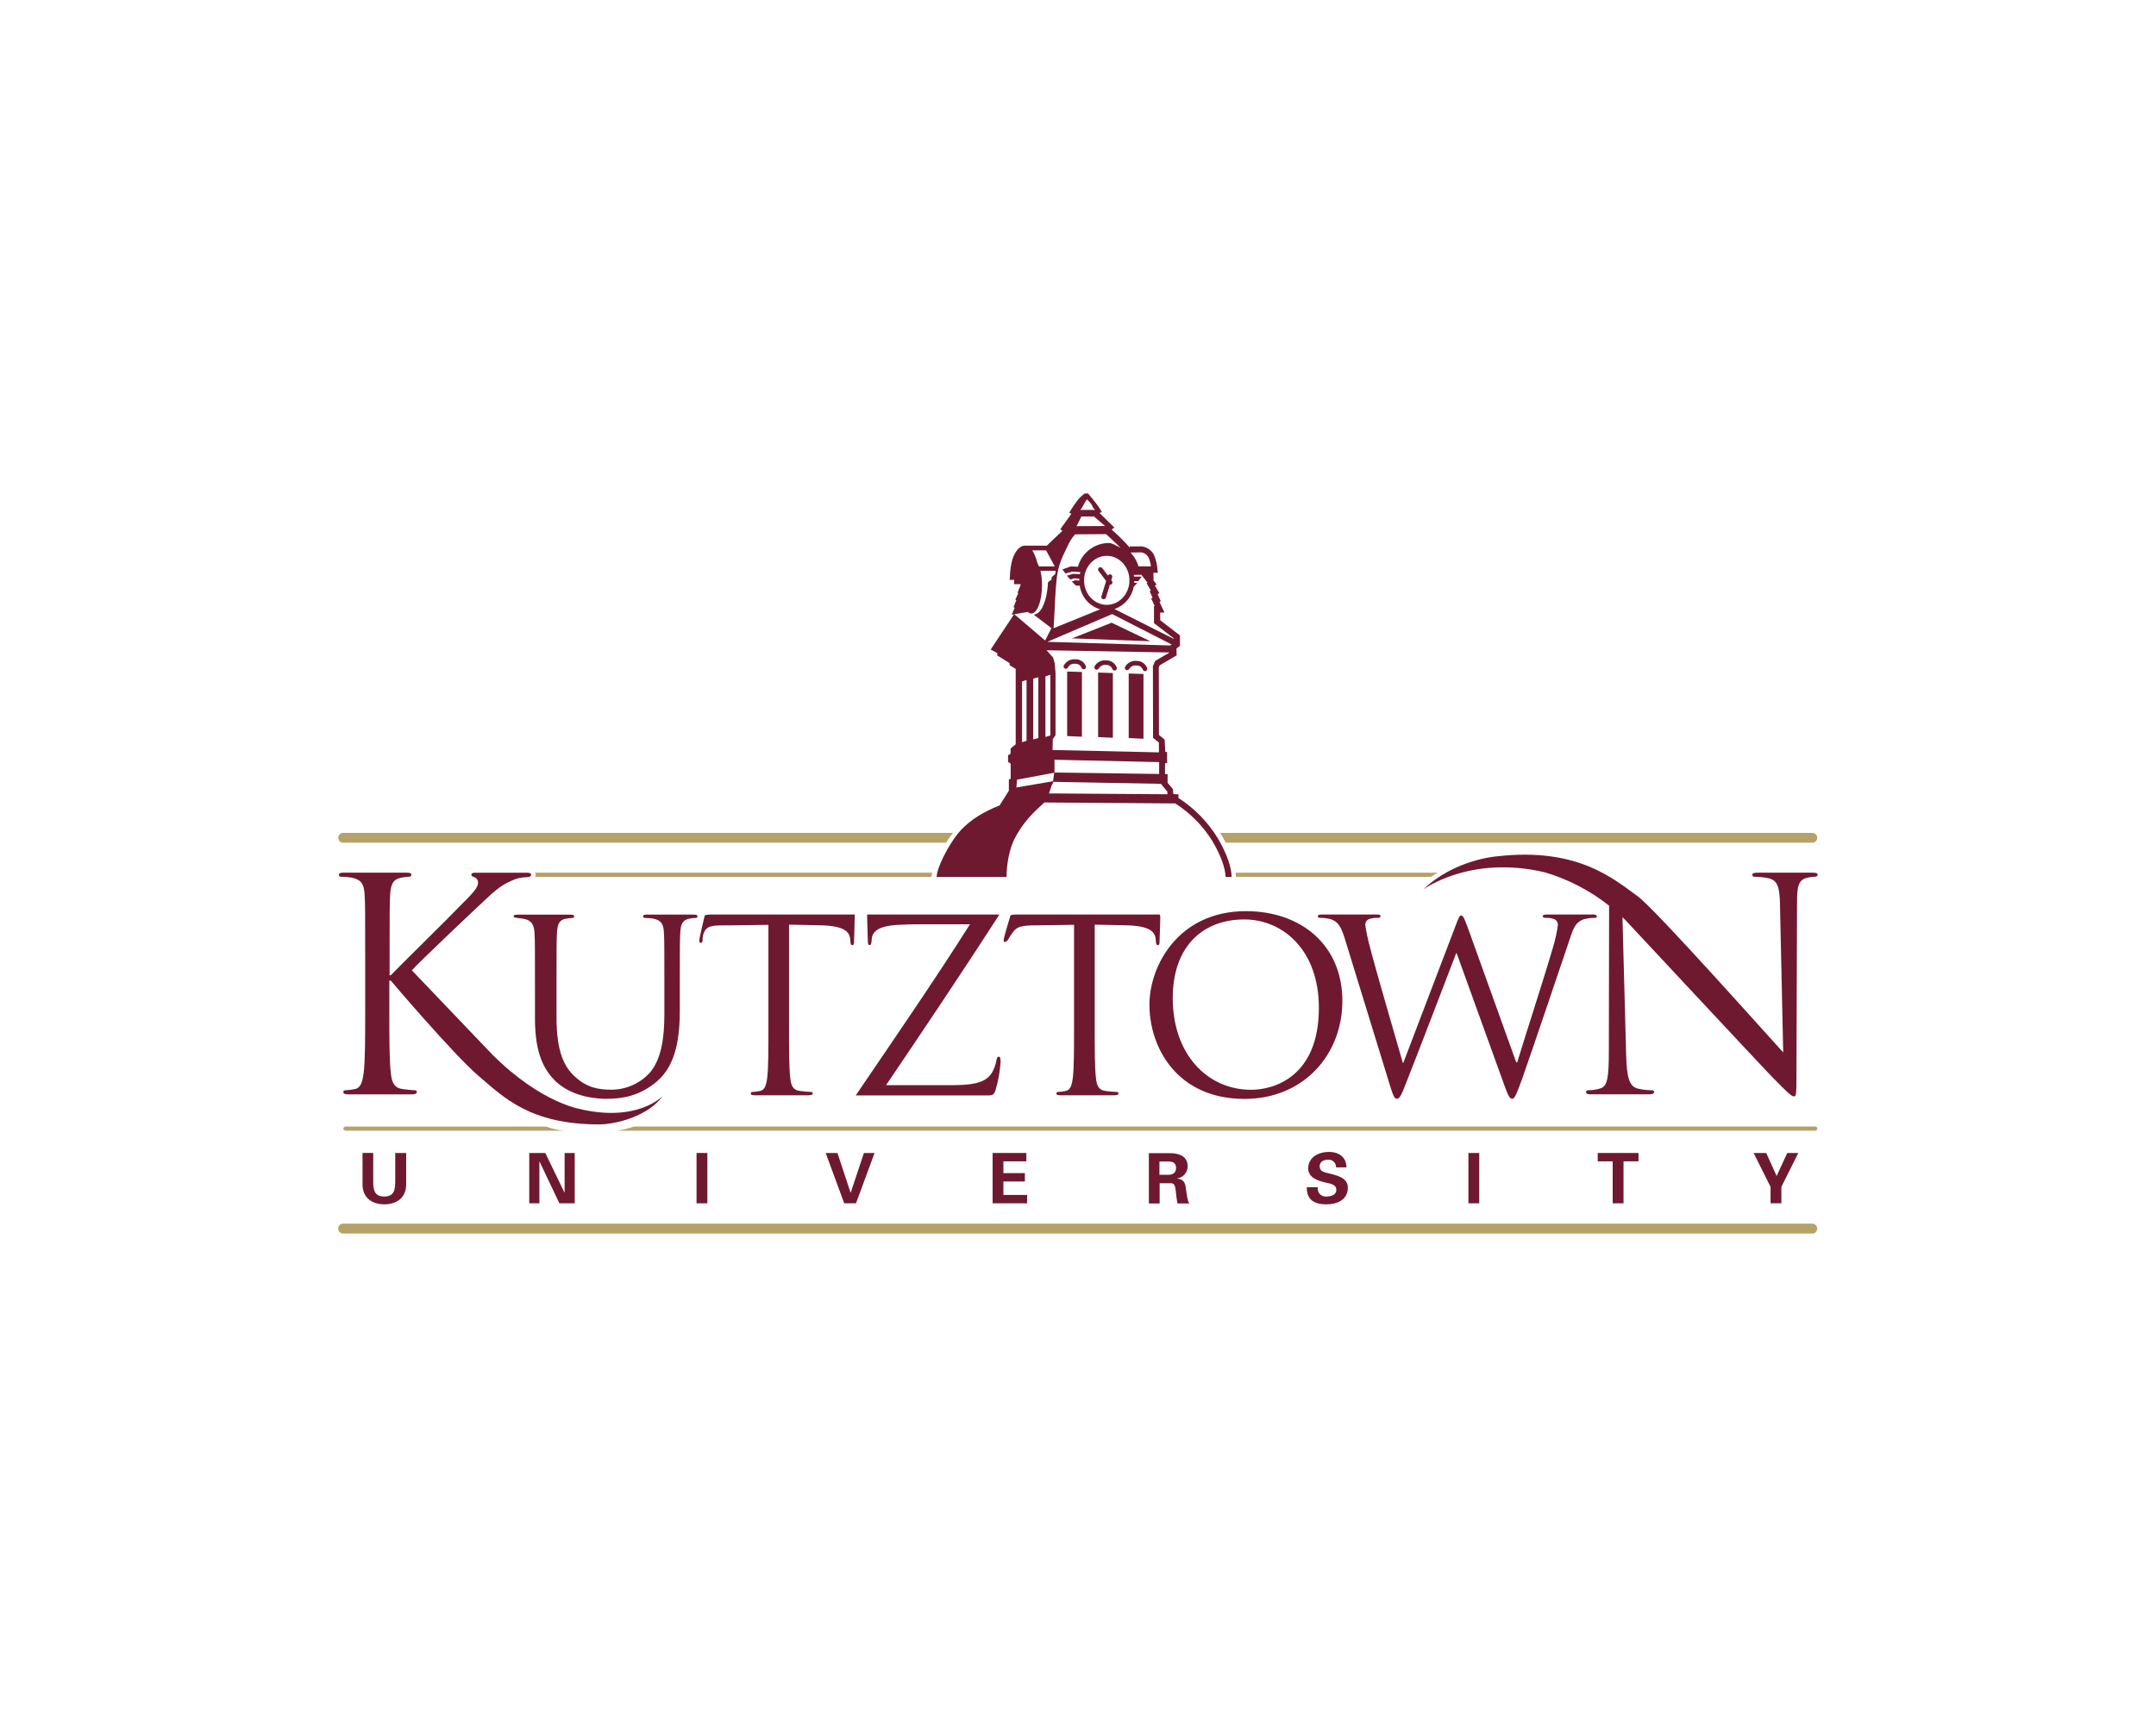 <?xml version="1.0" encoding="utf-8"?>
<!-- Generator: Adobe Illustrator 26.5.0, SVG Export Plug-In . SVG Version: 6.00 Build 0)  -->
<svg version="1.0" id="Layer_1" xmlns="http://www.w3.org/2000/svg" xmlns:xlink="http://www.w3.org/1999/xlink" x="0px" y="0px"
	 viewBox="0 0 709.26 568.23" style="enable-background:new 0 0 709.26 568.23;" xml:space="preserve">
<style type="text/css">
	.st0{clip-path:url(#SVGID_00000123404120689962853660000004503452428402247844_);}
	.st1{fill:#B6A269;}
	.st2{fill:#6F1931;}
</style>
<g>
	<defs>
		<rect id="SVGID_1_" x="111.27" y="162.34" width="486.73" height="243.55"/>
	</defs>
	<clipPath id="SVGID_00000134214324711501284000000012481547749001610639_">
		<use xlink:href="#SVGID_1_"  style="overflow:visible;"/>
	</clipPath>
	<g style="clip-path:url(#SVGID_00000134214324711501284000000012481547749001610639_);">
		<path class="st1" d="M112.95,371.35c0,0.38,0.3,0.7,0.87,0.7h72c-2.12-0.16-4.21-0.63-6.21-1.37h-65.79
			c-0.57,0-0.87,0.31-0.87,0.69"/>
		<path class="st1" d="M597.88,371.35c0-0.38-0.31-0.69-0.87-0.69H208.58c-1.85,0.66-3.76,1.13-5.7,1.39h394.13
			C597.57,372.05,597.88,371.73,597.88,371.35"/>
		<polygon class="st1" points="472.93,287.15 406.49,287.15 406.58,288.54 470.67,288.54 		"/>
		<path class="st1" d="M306.65,287.15H175.99c0.15,0.21,0.23,0.45,0.24,0.7c-0.01,0.25-0.09,0.49-0.24,0.69h130.44L306.65,287.15z"
			/>
		<path class="st1" d="M112.66,277.3h198.6c0.3-0.59,0.65-1.15,1.05-1.67c0.63-0.82,1.23-1.57,1.23-1.57H112.66
			c-0.89,0.14-1.51,0.98-1.36,1.88C111.41,276.64,111.96,277.19,112.66,277.3"/>
		<path class="st1" d="M403.26,277.3h193.18c0.89-0.14,1.51-0.98,1.36-1.88c-0.11-0.7-0.66-1.25-1.36-1.36H401.33
			c0.39,0.52,0.74,1.08,1.05,1.65c0.36,0.72,0.87,1.59,0.87,1.59"/>
		<path class="st1" d="M596.44,402.64H112.66c-0.9,0.12-1.53,0.95-1.4,1.85c0.1,0.73,0.67,1.3,1.4,1.4h483.78
			c0.9-0.16,1.5-1.01,1.34-1.91C597.66,403.3,597.12,402.76,596.44,402.64"/>
		<path class="st2" d="M130.02,388.37c0,2.8-0.13,5.34-3.62,5.34s-3.62-2.54-3.62-5.34v-9h-3.52v10.37c0,4.4,3.17,6.54,7.18,6.54
			s7.18-2.14,7.18-6.54v-10.36h-3.6V388.37z"/>
		<polygon class="st2" points="185.74,392.36 185.69,392.41 179.39,379.38 174.11,379.38 174.11,395.94 177.44,395.94 
			177.44,382.22 177.48,382.18 184.02,395.94 189.07,395.94 189.07,379.38 185.74,379.38 		"/>
		<rect x="229.14" y="379.38" class="st2" width="3.56" height="16.56"/>
		<polygon class="st2" points="279.86,392.43 279.81,392.43 275.5,379.38 271.62,379.38 277.73,395.94 281.6,395.94 287.71,379.38 
			284.2,379.38 		"/>
		<polygon class="st2" points="330.09,388.76 337.16,388.76 337.16,386.01 330.09,386.01 330.09,382.13 337.64,382.13 
			337.64,379.38 326.54,379.38 326.54,395.94 337.89,395.94 337.89,393.19 330.09,393.19 		"/>
		<path class="st2" d="M387.26,387.75L387.26,387.75c1.99-0.28,3.46-1.99,3.44-4c0-3.37-2.91-4.29-5.76-4.31h-7V396h3.55v-6.67h3.76
			c1.18,0,1.4,1.3,1.5,2.22c0.16,1.49,0.32,3,0.61,4.45h3.9c-0.67-0.92-0.8-2.86-1-3.92c-0.31-2.29-0.31-4-3-4.27 M384.42,386.56h-3
			v-4.38h3c1.55,0,2.47,0.64,2.47,2.11S385.97,386.54,384.42,386.56"/>
		<path class="st2" d="M437.13,386.08c-1.43-0.35-3-0.55-3-2.34c0-1.45,1.33-2.14,2.64-2.14c1.34-0.17,2.56,0.77,2.73,2.11
			c0.02,0.13,0.02,0.27,0.02,0.4h3.42c0-3.33-2.5-5.08-5.72-5.08c-3.39,0-6.87,1.68-6.87,5.47c0,2.93,3.16,4,5.48,4.56
			c1.42,0.37,3.78,0.5,3.78,2.45c0,1.77-1.88,2.2-3.3,2.2c-1.44,0.12-2.7-0.95-2.81-2.39c-0.02-0.23-0.01-0.46,0.03-0.68h-3.62
			c-0.12,4.18,2.57,5.65,6.35,5.65c3.56,0,7.14-1.43,7.14-5.53c0-3.33-3.72-4-6.24-4.68"/>
		<rect x="483.07" y="379.38" class="st2" width="3.56" height="16.56"/>
		<polygon class="st2" points="525.6,382.13 530.53,382.13 530.53,395.94 534.09,395.94 534.09,382.13 539.02,382.13 539.02,379.38 
			525.6,379.38 		"/>
		<polygon class="st2" points="584.46,386.97 581.04,379.38 576.89,379.38 582.46,390.53 582.46,395.94 586.02,395.94 
			586.02,390.53 591.59,379.38 587.95,379.38 		"/>
		<path class="st2" d="M229.45,301.56c0-0.47-0.4-0.62-1.29-0.62h-15.33c-0.88,0-1.29,0.15-1.29,0.62c0,0.32,0.32,0.48,0.65,0.48
			c0.92,0,1.83,0.08,2.74,0.23c2.66,0.56,3.31,1.81,3.47,4.49c0.16,2.52,0.16,4.73,0.16,17v9.8c0,8.1-1,14.8-4.68,19.29
			c-3.22,3.59-7.8,5.66-12.62,5.71c-4.6,0-8.22-0.72-12.18-4.34c-3.47-3.22-6-8.1-6-19.44v-11c0-12.28,0-14.49,0.16-17
			c0.16-2.76,0.81-4.17,3-4.49c0.66-0.13,1.33-0.21,2-0.23c0.33,0,0.65-0.16,0.65-0.48c0-0.47-0.4-0.62-1.29-0.62h-17.34
			c-0.88,0-1.29,0.15-1.29,0.62c0,0.32,0.85,0.42,1.17,0.46c0.64,0.08,1.39,0.15,2.24,0.31c2.29,0.44,3.29,1.75,3.45,4.43
			c0.16,2.52,0.16,4.73,0.16,17v11.49c0,11.49,3.07,17,7,20.7c5.72,5.25,13.87,5.59,16.61,5.59c4.76,0,10.81-0.78,16.62-5.82
			c6.45-5.59,7.42-15,7.42-23.54v-8.42c0-12.28,0-14.49,0.16-17c0.17-2.76,0.81-4.09,3-4.49c0.65-0.17,1.33-0.25,2-0.23
			c0.32,0,0.64-0.16,0.64-0.48"/>
		<path class="st2" d="M191.47,365.05c0,0-13.11-1.71-29.46-18l-26.52-27.77c2.09-2.41,19.42-18.81,21.91-21.13
			c4.48-4.14,6.68-6.55,10.76-8.29c1.62-0.81,3.4-1.23,5.21-1.22c0.76,0,1.37-0.32,1.37-0.81s-0.4-0.67-1.49-0.67h-16.99
			c-0.7,0-1.2,0.19-1.2,0.67c0,0.48,0.4,0.58,0.9,0.78c0.85,0.27,1.39,1.11,1.29,2c0,1.64-2.59,4.15-5.38,6.95
			c-3.58,3.76-21.62,21.51-23.31,23.34h-0.39v-5.79c0-15,0-17.75,0.19-20.83c0.2-3.38,1-5,3.69-5.5c0.82-0.16,1.65-0.26,2.49-0.29
			c0.4,0,0.79-0.19,0.79-0.58c0-0.58-0.49-0.77-1.59-0.77h-20.67c-1.09,0-1.59,0.19-1.59,0.77c0,0.39,0.4,0.58,0.79,0.58
			c1.14,0,2.27,0.09,3.39,0.29c3.29,0.67,4.09,2.22,4.28,5.5c0.2,3.08,0.2,5.79,0.2,20.83v17c0,9.26,0,16.88-0.5,20.93
			c-0.39,2.8-0.89,4.92-2.89,5.31c-0.99,0.22-1.99,0.35-3,0.38c-0.6,0-0.8,0.29-0.8,0.58c0,0.58,0.5,0.78,1.59,0.78h21
			c1.1,0,1.6-0.29,1.6-0.78c0-0.29-0.2-0.58-0.8-0.58c-1.3-0.06-2.59-0.18-3.88-0.38c-3-0.39-3.59-2.51-3.89-5.31
			c-0.49-4.05-0.49-11.67-0.49-20.93v-9.45h0.47c0,0,20.6,24.29,28.91,31.39c8.31,7.1,17,15.93,39.58,15.93
			c5.58,0,16.25-2.7,21-9.38c0,0-7.88,8.59-26.62,4.48"/>
		<path class="st2" d="M269.73,304.46c7.75,0.15,9.61,2,9.93,4.33l0.08,0.86c0.08,1.1,0.24,1.34,0.64,1.34s0.57-0.31,0.57-1
			c0-0.87,0.24-6.71,0.24-9.07h-45.17c-2.22,0-4-0.06-4.21,0.41c-0.16,0.63-1.77,7.4-1.77,8.18c0,0.48,0.16,0.71,0.4,0.71
			c0.24,0,0.48,0,0.72-0.6c-0.15-1.28,0.17-2.57,0.89-3.63c1.43-1.79,3.8-1.43,8.8-1.51l11.94-0.16v33.24c0,7.56,0,13.78-0.4,17.09
			c-0.33,2.28-0.73,4-2.34,4.32c-0.79,0.18-1.6,0.29-2.42,0.32c-0.49,0-0.65,0.24-0.65,0.47c0,0.48,0.4,0.63,1.29,0.63h17.83
			c0.89,0,1.29-0.23,1.29-0.63c0-0.23-0.16-0.47-0.64-0.47c-1.21-0.04-2.43-0.15-3.63-0.32c-2.42-0.31-2.91-2-3.15-4.32
			c-0.4-3.31-0.4-9.53-0.4-17.09v-33.3L269.73,304.46z"/>
		<path class="st2" d="M370.26,304.46c7.73,0.15,9.58,2,9.9,4.33l0.08,0.86c0.08,1.1,0.24,1.34,0.65,1.34s0.56-0.31,0.56-1
			c0-0.87,0.24-5.77,0.24-8.14c0-0.47,0-0.94-0.4-0.94h-44.63c-2.18,0-4.12-0.06-4.28,0.41c-0.17,0.63-2.19,7.14-2.19,7.93
			c0,0.47,0.06,0.72,0.3,0.72c0.24,0,0.39-0.07,1-0.57c0.49-0.87,1.04-1.71,1.63-2.52c1.28-1.95,2.82-2.43,8.27-2.41l11.94-0.16
			v33.25c0,7.56,0,13.78-0.4,17.09c-0.32,2.28-0.73,4-2.34,4.32c-0.79,0.18-1.6,0.29-2.42,0.32c-0.48,0-0.65,0.24-0.65,0.47
			c0,0.48,0.41,0.63,1.29,0.63h17.85c0.89,0,1.29-0.23,1.29-0.63c0-0.23-0.16-0.47-0.64-0.47c-1.21-0.04-2.43-0.15-3.63-0.32
			c-2.42-0.31-2.91-2-3.15-4.32c-0.4-3.31-0.4-9.53-0.4-17.09v-33.3L370.26,304.46z"/>
		<path class="st2" d="M441.6,329.33c0-18.34-13.56-29.52-31.72-29.52c-22.25,0-31.75,18-31.75,30.78c0,14.18,9.17,31,31.27,31
			c19.45,0,32.2-14.57,32.2-32.21 M411.6,358.59c-14.52,0-25.8-11.81-25.8-30.15c0-17.24,10.07-25.9,23.54-25.9
			c12.75,0,24.53,10.15,24.53,29.05C433.87,354.5,418.87,358.59,411.6,358.59"/>
		<path class="st2" d="M525.26,301.47c0-0.4-0.48-0.56-1.29-0.56h-15.02c-1.13,0-1.46,0.24-1.46,0.56s0.41,0.54,0.81,0.54
			c1.07-0.05,2.14,0.11,3.15,0.48c0.69,0.37,1.1,1.11,1.05,1.89c-0.3,2.15-0.75,4.29-1.33,6.38c-3.06,10.63-10,31.87-12.05,38.81
			h-0.32l-16.05-44.64c-1-2.68-1.46-3.7-2-3.7s-0.81,0.39-2,3.62l-17.1,44.87h-0.16c-1.21-4.16-9.6-33.06-10.82-38.1
			c-0.65-2.38-1.17-4.8-1.53-7.24c-0.05-0.78,0.36-1.52,1.05-1.89c1.01-0.37,2.08-0.53,3.15-0.48c0.4,0,0.8-0.07,0.8-0.54
			s-0.32-0.56-1.45-0.56h-17.87c-0.81,0-1.29,0.16-1.29,0.56s0.32,0.54,0.73,0.54c1.23-0.01,2.45,0.15,3.63,0.48
			c2.1,0.79,3.14,2,4.44,6.14l14.36,46.69c1.61,5.35,2,6.21,2.82,6.21s1.37-0.86,2.66-4.16c2.91-7.33,14-36.14,16.86-43.7h0.17
			l15.81,43.77c1.13,3.07,1.61,4.09,2.42,4.09s1.29-0.94,3.39-6.76c3.1-8.69,15.93-46.87,16-47c1.17-3.47,2.21-4.54,4.15-5.27
			c1.18-0.33,2.4-0.49,3.63-0.48c0.41,0,0.73-0.07,0.73-0.54"/>
		<path class="st2" d="M327.55,358.56c0.86-2.95,1.4-5.98,1.61-9.05c0-1.49-0.16-1.81-0.64-1.81c-0.48,0-0.57,0.47-0.73,1.26
			c-0.27,1.5-0.82,2.95-1.61,4.25c-1.7,2.36-4.28,3.86-12.75,3.86h-21.94c12.26-18.11,25.6-38,37.29-56.15h-43.52
			c0,2.37,0.25,8.2,0.25,9.07c0,0.71,0.24,1,0.57,1s0.56-0.24,0.64-1.34l0.08-0.86c0.32-2.37,2.23-4.35,10-4.51
			c1.6-0.11,3.23-0.14,4.77-0.14h17.51c-11.22,17.8-25.54,38.58-37.56,56.29h43.64c1.47,0,1.9-0.27,2.39-1.89"/>
		<path class="st2" d="M596.26,287.15h-17.89c-1.14,0-1.9,0.1-1.9,0.68c0,0.38,0.1,0.67,0.76,0.67c1.56,0.02,3.12,0.18,4.65,0.49
			c2.94,0.77,3.6,2.89,3.69,9.16l1.05,48.13c-3-3.18-42.13-47.26-47.9-51.4c-7.82-5.6-19.68-16.19-46.31-13.1
			c0,0-13.94,1-24.16,10.88c0,0,15.24-11.38,39.85-5.66c7.72,2.28,14.93,6.01,21.25,11l-0.09,47.9c0,8.78-0.48,11.58-2.85,12.25
			c-1.26,0.39-2.56,0.58-3.88,0.58c-0.48,0-0.76,0.2-0.76,0.58c0,0.68,0.57,0.77,1.52,0.77h19.15c1.13,0,1.7-0.19,1.7-0.77
			c0-0.38-0.28-0.58-0.76-0.58c-1.6,0-3.19-0.2-4.74-0.58c-2.55-0.77-3.5-3.27-3.69-11.19l-1.21-45.15l0.89,0.85
			c0,0,47.54,51,48.5,51.85c5,5.11,6.24,6.25,7,6.25s0.85-0.48,0.85-6.85l0.19-56.53c0-5.79,0.38-7.91,3.51-8.59
			c0.74-0.2,1.5-0.3,2.27-0.29c0.66,0,1-0.29,1-0.67c0-0.58-0.66-0.68-1.7-0.68"/>
		<polygon class="st2" points="378.43,211 365.69,204.9 352.68,210.05 		"/>
		<polygon class="st2" points="351.06,242.2 355.92,242.42 355.92,221.11 351.06,220.96 		"/>
		<polygon class="st2" points="361.24,242.54 366.1,242.76 366.1,221.46 361.24,221.3 		"/>
		<polygon class="st2" points="371.31,242.85 376.17,243.08 376.17,221.77 371.31,221.61 		"/>
		<path class="st2" d="M328.87,288.56h2.26c0-3.58,0.72-9.2,3-13.26c3.57-6.51,7.75-9.52,9.43-11.25l43.06,0.31
			c4.97,3.17,9.15,7.43,12.25,12.44c2.65,4.46,4.26,8.86,4.31,11.77h2c-0.05-3.31-1.73-8-4.59-12.79
			c-3.25-5.33-7.68-9.85-12.94-13.22l0.06-1.17l-1.73-0.12l-0.12-1.62l-1.76-2.09v-2.85h-0.84v-3.6h0.68v-3.68h-0.59l-0.22-4.08
			l-1.87-1.54l-0.05-22.19l0.3-0.71l5.57-3.25l-0.06-2.29l1.15-0.83v-3.46l-6.5-5v-2.52h1.39l-1.62-3.52l0.43-0.17l-1.05-2.38
			l0.57-0.32l-1.46-2.52l0.56-0.34l-1.15-1.46h0.15l-0.06-2.37h1.45l-0.1-1.11c-0.13-1.67-0.52-3.3-1.18-4.84
			c-0.82-1.53-2.34-2.55-4.06-2.74h-3.9v0.43c-0.09-0.13-0.18-0.26-0.29-0.38c-1.76-1.98-3.65-3.84-5.65-5.58l0.87-0.69l-4.89-4.8
			c0.26-0.05,0.52-0.15,0.75-0.28c-0.62-1.63-4.5-6.12-4.5-6.12h-1.08c-1.24,0.89-2.29,2-3.11,3.28c-0.75,1-2,3.06-2,3.06l0.73,0.31
			c0,0-1.42,2.08-2.27,3.17c-0.5,0.64-0.96,1.31-1.39,2l0.71,0.5l0,0c-0.31,0.26-1.84,1.65-3.07,2.85c-0.75,0.73-1.52,1.47-2.07,2
			h-7.45l0,0c-1.58,0.15-3,1.85-3.94,4.67c-0.46,1.78-0.71,3.61-0.75,5.45l-0.08,1.13h1.49l-0.08,1.43h2.16c0,0.1,0,0.21,0,0.32
			l-1,2.48l0.27,0.16l-1,2.13l0.34,0.16l-0.93,2.3l0.4,0.23l-1,2.27l0.77-0.13l-7.68,11.58l2.16,1.16v0.79l4.07,2.53v0.68l2,1.22
			v24.81l-1.65,1.35l-0.06,1.79l-0.8,0.45v2.24h0.08l0.78,0.52v5l-0.6,0.21v3.7l-3.05,4.86c-1.27,0.54-8.77,3.24-13.6,9.11
			c-3.38,4.12-7.1,11.52-7.1,14.42c3.4,0,15.21,0,20.78,0 M334.37,259.11l0.19-2.57l12.24-2.27l-0.38,2.79L334.37,259.11z
			 M336.22,244.22v-20l1.48-0.48v20L336.22,244.22z M339.9,243.31v-20l1.69-0.47v20L339.9,243.31z M341.22,185.03
			c-0.2-0.81-0.47-1.61-0.81-2.38c-0.24-0.53-0.51-1.06-0.81-1.56h4.53l2.85,5.28h-5.22c-0.16-0.46-0.35-0.91-0.58-1.34
			 M351.06,180.03c0.62-1.54,1.5-2.96,2.6-4.21l10.2-0.07c0,0,3.3,3,4.73,4.46c-1.25-0.56-2.6-1.54-4-1.54
			c-4.71,0.12-8.77,3.31-10,7.86v-0.06l-2.33-0.1l-2.76,1l1,1.34l2.32-0.64l2.58,0.18c-0.06,0.23-0.12,0.46-0.17,0.7l-2.14-0.14
			l-2.14,0.62l1.16,1.25l1.29-0.39l1.65,0.14c0,0.2,0,0.41,0,0.62l0,0l-1.29-0.12l-1.17,0.44l1.38,1.35h1.23
			c0.53,3.68,3.15,6.72,6.71,7.78l-15.32,6.22l0.39-6.65c0,0,0.16-5.59,0.68-10c0.52-4.41,2-7.16,3.43-10.14 M375.56,181.75
			c0.97,0.2,1.81,0.82,2.28,1.69c0.41,0.93,0.67,1.91,0.79,2.92h-4.09c-0.51-1.7-1.41-3.26-2.62-4.56h0.09l0,0L375.56,181.75z
			 M375.48,189.13l2,2.58l-0.29,0.18l1.4,2.43l-0.38,0.21l0.95,2.17l-0.46,0.19l1.17,2.55h-0.24v5.6l6.5,5v0.18l-19.5-9.83
			c3.27-1.11,5.69-3.89,6.32-7.29l0,0l1.19-1.31h-1c0.01-0.19,0.01-0.38,0-0.57h1.31l1.14-1.49h-2.52c0-0.19-0.05-0.38-0.08-0.56
			L375.48,189.13z M364.09,182.9c4.13,0,7.46,3.61,7.46,8.06s-3.33,8.06-7.46,8.06s-7.46-3.61-7.46-8.06S359.97,182.9,364.09,182.9
			 M359.26,166.39c0.24,0.53,0.58,1,1,1.39h-4.85c0.38-0.49,0.71-1.01,1-1.56c0.34-0.66,0.73-1.3,1.15-1.91
			c0.69,0.6,1.28,1.3,1.77,2.07 M355.75,169.95h4.14l3.65,3.13l-9.38,0.05L355.75,169.95z M365.87,202.06l19.55,10l-0.37,0.26v0.07
			l-40.51-1.2L365.87,202.06z M384.78,214.69l-4.77,2.79l-0.74,1.7l0.05,23.6l1.92,1.55l0.02,3.23l-35-0.78l0.08-3.58l0.9-1.3
			v-20.39l-0.26-3.2l-0.53-1.94l-2.16-2.4L384.78,214.69z M346.9,254.19v-4.2l34.42,0.78v3.9L346.9,254.19z M345.53,222.02v20
			l-1.62,0.46v-19.92L345.53,222.02z M345.09,261.07l0.87-2.59l0.7-1.34v0.12l35.24,0.65l2.1,2.55l0.06,0.88L345.09,261.07z
			 M333.88,202.07l4.25-0.71c0.3,0.31,0.72,0.49,1.15,0.51c1.94,0,3.51-4.17,3.51-9.31c0.01-1.6-0.16-3.19-0.5-4.75h4.97l-0.12,1.09
			c-0.43,0.34-0.83,0.7-1.21,1.1c0,0.48,0,0.43,0,0.67c-0.25,0.47-0.92,0.39-1.18,1.08c0,0.63-0.18,2-0.26,2.69
			c-0.24,1.92-0.79,3.79-1.64,5.53c-0.38,0.69-0.88,1.3-1.48,1.8c-0.4,0.22-0.82,0.4-1.26,0.52l5.79,4.4l-2.08,4.06l-10-8.52
			l-0.15-0.13L333.88,202.07z"/>
		<path class="st2" d="M363.89,191.18l-1.54,5c-0.15,0.39,0.05,0.83,0.44,0.98c0.02,0.01,0.04,0.02,0.07,0.02
			c0.07,0.01,0.15,0.01,0.22,0c0.34,0,0.63-0.22,0.73-0.54l1.31-4.24h0.08c0.17,0,0.33-0.06,0.46-0.16c0.33-0.25,0.4-0.73,0.14-1.07
			c0,0,0,0,0,0l-0.22-0.29l0.28-0.88c0.15-0.4-0.06-0.84-0.46-0.99c-0.01,0-0.03-0.01-0.04-0.01c-0.35-0.11-0.73,0.05-0.89,0.38
			l-1.87-2.45c-0.26-0.33-0.74-0.4-1.07-0.14c-0.33,0.26-0.4,0.74-0.14,1.07L363.89,191.18z"/>
		<path class="st2" d="M360.47,220.3c0.38,0.17,0.82,0.01,1-0.37c0.48-0.81,1.4-1.26,2.34-1.14c0.9-0.07,1.75,0.44,2.1,1.27
			c0.09,0.34,0.39,0.57,0.74,0.57h0.2c0.41-0.11,0.65-0.53,0.54-0.94c-0.52-1.48-1.94-2.46-3.51-2.4c-1.56-0.17-3.06,0.62-3.8,2
			C359.91,219.67,360.08,220.12,360.47,220.3"/>
		<path class="st2" d="M350.35,219.99c0.39,0.16,0.83-0.02,1-0.4c0.44-0.84,1.37-1.31,2.31-1.17c0.9-0.09,1.76,0.41,2.11,1.25
			c0.1,0.32,0.4,0.54,0.74,0.54h0.21c0.4-0.11,0.64-0.53,0.53-0.93c0,0,0,0,0-0.01c-0.54-1.47-1.98-2.42-3.54-2.34
			c-1.56-0.12-3.04,0.7-3.77,2.09c-0.17,0.39,0.01,0.83,0.4,1c0,0,0,0,0,0"/>
		<path class="st2" d="M370.49,220.46c0.38,0.17,0.82,0.01,1-0.36c0.48-0.82,1.41-1.26,2.35-1.12c0.9-0.07,1.74,0.45,2.08,1.28
			c0.09,0.34,0.39,0.57,0.74,0.57h0.2c0.41-0.11,0.65-0.53,0.54-0.94c-0.51-1.48-1.92-2.46-3.48-2.42c-1.56-0.18-3.08,0.61-3.82,2
			c-0.17,0.38,0,0.83,0.38,1"/>
	</g>
</g>
</svg>
